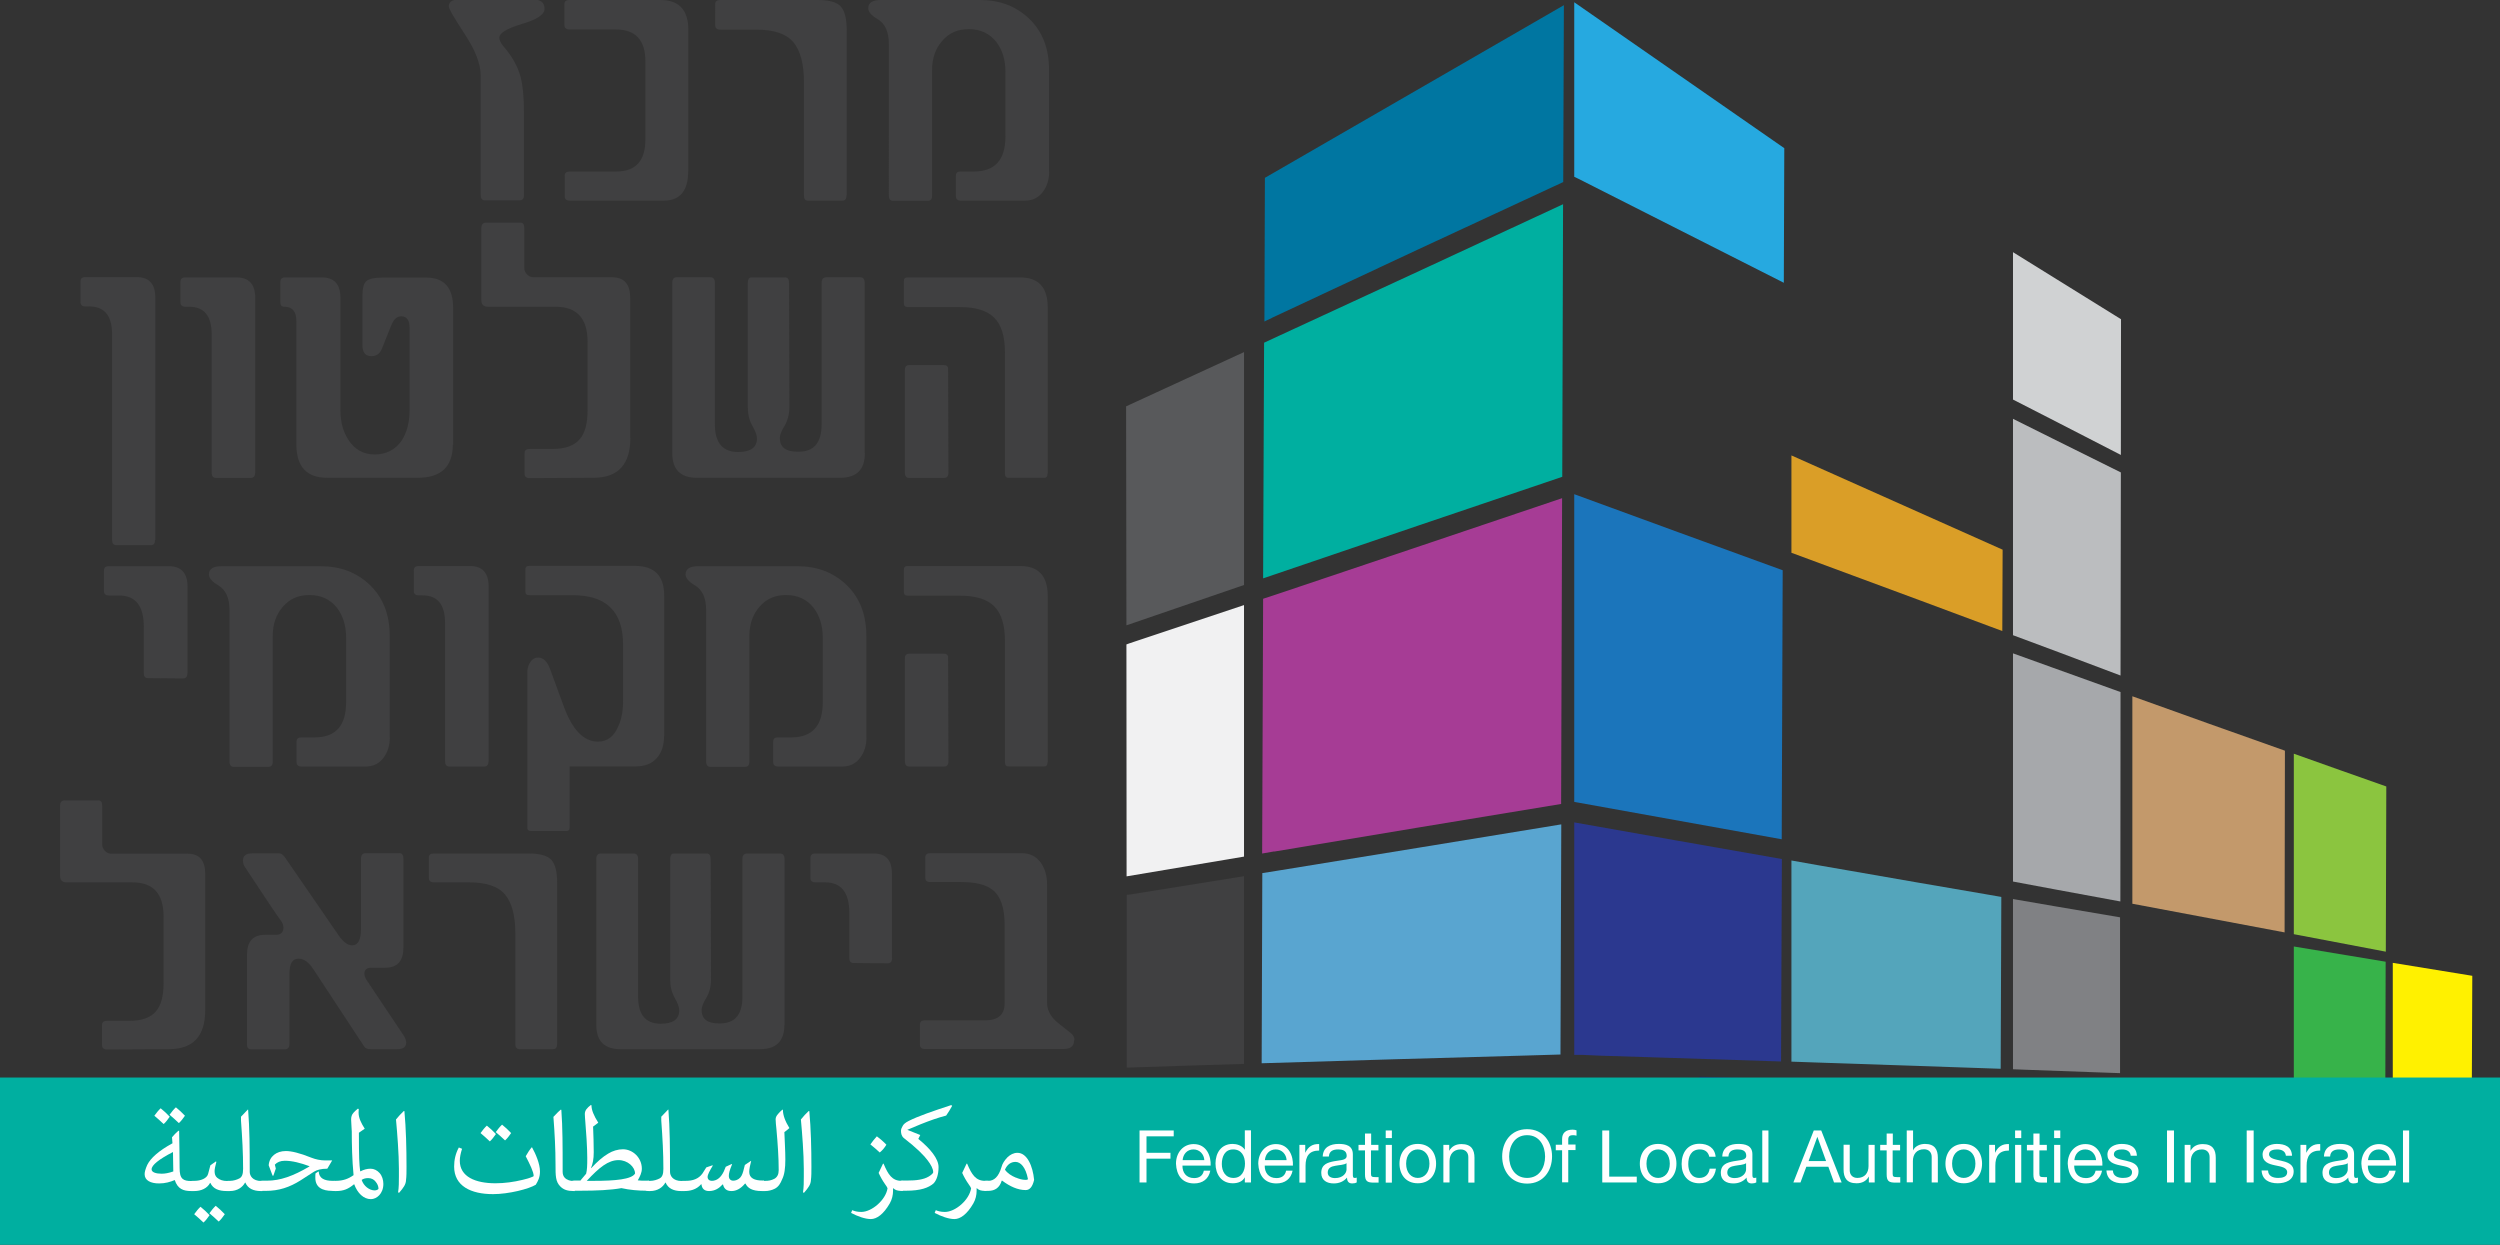 <svg xmlns="http://www.w3.org/2000/svg" id="Layer_1" data-name="Layer 1" viewBox="0 0 154.36 76.86"><rect x="0" y="0" width="154.36" height="76.86" fill="#333333" stroke="none"/><defs><style>      .cls-1 {        fill: #a87c4f;      }      .cls-2 {        fill: #0076a1;      }      .cls-3 {        fill: #fff;      }      .cls-4 {        fill: #37b34a;      }      .cls-5 {        fill: #404041;      }      .cls-6 {        fill: #808184;      }      .cls-7 {        fill: #c3996b;      }      .cls-8 {        fill: #54a5bb;      }      .cls-9 {        fill: #9e1f63;      }      .cls-10 {        fill: #a6a8ab;      }      .cls-11 {        fill: #a63c95;      }      .cls-12 {        fill: #00afa0;      }      .cls-13 {        fill: #d0d2d3;      }      .cls-14 {        fill: #1b75bb;      }      .cls-15 {        fill: #009345;      }      .cls-16 {        fill: #bbbdbf;      }      .cls-17 {        fill: #2b388f;      }      .cls-18 {        fill: #8bc53f;      }      .cls-19 {        fill: #da9e27;      }      .cls-20 {        fill: #fff100;      }      .cls-21 {        fill: #262261;      }      .cls-22 {        fill: #26a9e0;      }      .cls-23 {        fill: #59a5d0;      }      .cls-24 {        fill: #f1f1f2;      }      .cls-25 {        fill: #231f20;      }      .cls-26 {        fill: #f6921e;      }      .cls-27 {        fill: #58595b;      }    </style></defs><path class="cls-2" d="m78.52,19.63c5.99-2.81,11.99-5.61,18-8.39l.04-10.92-18.46,10.66-.03,8.87.46-.22Z"></path><path class="cls-12" d="m78.58,35.51c5.96-2.03,11.92-4.06,17.88-6.07l.05-16.83c-5.83,2.71-11.65,5.41-17.49,8.1l-.97.45-.06,14.55.59-.2Z"></path><path class="cls-11" d="m78.67,52.58c5.9-.99,11.81-1.97,17.72-2.94l.06-18.88c-5.83,1.97-11.66,3.93-17.49,5.89l-.97.32-.06,15.73.74-.13Z"></path><path class="cls-23" d="m94.31,65.17l2.04-.06.05-14.21c-5.84.96-11.68,1.91-17.52,2.86l-.94.15-.04,11.74c5.48-.17,10.95-.33,16.43-.48"></path><path class="cls-22" d="m97.2.14v10.78h.01s.27.13.27.13c4.22,2.13,8.44,4.27,12.66,6.41l.03-8.31L97.2.14Z"></path><path class="cls-14" d="m97.2,30.51v19h0s.1.02.1.02c4.24.76,8.47,1.52,12.71,2.29l.06-16.61c-4.3-1.56-8.59-3.13-12.88-4.7"></path><path class="cls-17" d="m97.2,50.77v14.36h.46s1.11.05,1.11.05l4.43.14,6.77.22.05-12.5c-4.27-.75-8.54-1.5-12.81-2.26"></path><polygon class="cls-21" points="106.25 66.52 104.93 66.48 104.93 74.88 107.08 74.7 113.74 74.14 115.89 73.95 115.92 66.78 110.06 66.63 106.25 66.52"></polygon><path class="cls-19" d="m110.61,28.13v6c1.26.47,2.52.93,3.78,1.4l4.24,1.57,4.24,1.58.76.28.02-5.02-13.04-5.82Z"></path><path class="cls-8" d="m110.61,53.14v12.41l1.44.05c2.95.1,5.9.2,8.85.3l2.63.09.04-10.61-.98-.17-4.25-.73-4.25-.74c-1.16-.2-2.32-.4-3.48-.61"></path><path class="cls-9" d="m117.68,66.83l-1.21-.03v7.11l1.61-.14,7.87-.67,1.61-.14.02-5.89-2.29-.05c-2.54-.06-5.08-.12-7.62-.19"></path><path class="cls-18" d="m141.63,46.54v11.14c1.89.36,3.78.72,5.68,1.08l.03-10.2c-1.9-.67-3.8-1.34-5.7-2.02"></path><path class="cls-4" d="m141.63,58.44v8.24c1.88.08,3.77.15,5.65.23l.02-7.53c-1.89-.31-3.78-.63-5.67-.94"></path><path class="cls-15" d="m148.03,67.47c-1.62-.03-3.24-.05-4.86-.08v4.25l.54-.05,3.78-.32.54-.05v-3.75Z"></path><path class="cls-20" d="m147.74,59.45v7.48c1.63.07,3.25.14,4.88.21l.03-6.89-4.91-.8Z"></path><path class="cls-26" d="m152.62,67.54c-1.4-.02-2.8-.04-4.2-.06v3.71l.43-.04,3.33-.28.43-.04v-3.29Z"></path><polygon class="cls-13" points="124.29 15.57 124.29 24.67 127.16 26.14 130.95 28.09 130.96 19.71 124.29 15.57"></polygon><polygon class="cls-16" points="124.29 25.86 124.29 39.22 127.11 40.27 130.93 41.71 130.95 29.17 126.7 27.06 124.29 25.86"></polygon><polygon class="cls-10" points="124.29 40.34 124.29 54.43 127.02 54.94 130.92 55.66 130.93 42.73 126.76 41.23 124.29 40.34"></polygon><path class="cls-6" d="m124.29,55.51v10.51l1.04.04,4.43.16c.38.01.76.03,1.14.04v-9.62s-4.06-.69-4.06-.69l-2.55-.44Z"></path><path class="cls-25" d="m87.39,66.91c-2.07.05-4.15.1-6.22.14v5.95s1.62.14,1.62.14l2.99.25,1.61.14v-6.62Z"></path><path class="cls-5" d="m69.65,55.24s-.05,0-.08.01v10.67c2.42-.08,4.83-.16,7.24-.23v-11.59l-7.16,1.15Z"></path><polygon class="cls-24" points="69.74 39.72 69.55 39.79 69.56 54.11 76.81 52.89 76.81 37.36 69.74 39.72"></polygon><polygon class="cls-27" points="69.79 24.97 69.53 25.09 69.55 38.61 76.81 36.12 76.81 21.74 69.79 24.97"></polygon><path class="cls-7" d="m131.66,42.99v12.81c3.13.59,6.27,1.18,9.4,1.77l.02-11.22c-3.14-1.11-6.28-2.23-9.42-3.36"></path><path class="cls-1" d="m142.66,67.38c-2.69-.05-5.38-.1-8.07-.16v5.14l.81-.07,6.45-.55.81-.07v-4.3Z"></path><rect class="cls-12" y="66.53" width="154.36" height="10.33"></rect><g><path class="cls-3" d="m70.36,69.8h2.11v.36h-1.68v1.02h1.48v.36h-1.48v1.47h-.43v-3.21Z"></path><path class="cls-3" d="m74.73,72.28c-.1.51-.47.79-1,.79-.74,0-1.09-.51-1.12-1.22,0-.7.46-1.21,1.09-1.21.82,0,1.08.77,1.05,1.33h-1.74c-.01.41.22.77.72.77.32,0,.54-.15.6-.46h.38Zm-.37-.65c-.02-.36-.29-.66-.67-.66-.4,0-.64.3-.67.66h1.34Z"></path><path class="cls-3" d="m77.24,73.01h-.38v-.32h0c-.13.26-.42.37-.74.37-.72,0-1.07-.57-1.07-1.22s.35-1.21,1.06-1.21c.24,0,.58.09.75.36h0v-1.2h.38v3.21Zm-1.08-.28c.51,0,.71-.44.71-.88,0-.46-.21-.88-.73-.88s-.7.45-.7.9.22.86.72.86Z"></path><path class="cls-3" d="m79.81,72.28c-.1.51-.47.79-1,.79-.74,0-1.09-.51-1.12-1.22,0-.7.46-1.21,1.09-1.21.82,0,1.08.77,1.05,1.33h-1.74c-.01.41.22.77.72.77.32,0,.54-.15.6-.46h.38Zm-.37-.65c-.02-.36-.29-.66-.67-.66-.4,0-.64.3-.67.66h1.34Z"></path><path class="cls-3" d="m80.23,70.69h.36v.49h0c.18-.37.44-.56.86-.54v.4c-.62,0-.84.35-.84.94v1.04h-.38v-2.33Z"></path><path class="cls-3" d="m83.76,73.01c-.07.04-.15.06-.27.06-.2,0-.32-.11-.32-.36-.21.25-.5.36-.82.36-.42,0-.77-.19-.77-.65,0-.53.39-.64.79-.72.42-.08.78-.05.78-.34,0-.33-.28-.39-.52-.39-.32,0-.56.1-.58.44h-.38c.02-.58.47-.78.99-.78.42,0,.87.09.87.64v1.2c0,.18,0,.26.12.26.03,0,.07,0,.12-.02v.3Zm-.62-1.19c-.15.11-.44.11-.69.16-.25.04-.47.13-.47.42,0,.25.22.34.45.34.5,0,.71-.32.71-.53v-.39Z"></path><path class="cls-3" d="m84.65,70.69h.46v.34h-.46v1.44c0,.18.05.21.29.21h.18v.34h-.29c-.4,0-.55-.08-.55-.51v-1.48h-.4v-.34h.4v-.7h.38v.7Z"></path><path class="cls-3" d="m85.94,70.27h-.38v-.47h.38v.47Zm-.38.42h.38v2.33h-.38v-2.33Z"></path><path class="cls-3" d="m87.54,70.63c.74,0,1.13.54,1.13,1.22s-.39,1.21-1.13,1.21-1.13-.54-1.13-1.21.39-1.22,1.13-1.22Zm0,2.1c.4,0,.72-.32.72-.88s-.32-.88-.72-.88-.72.32-.72.88.32.88.72.88Z"></path><path class="cls-3" d="m89.12,70.69h.36v.37h0c.16-.29.42-.42.76-.42.61,0,.8.35.8.85v1.53h-.38v-1.58c0-.28-.18-.47-.47-.47-.46,0-.69.31-.69.73v1.31h-.38v-2.33Z"></path><path class="cls-3" d="m94.29,69.72c1.02,0,1.54.81,1.54,1.68s-.52,1.68-1.54,1.68-1.54-.81-1.54-1.68.52-1.68,1.54-1.68Zm0,3.01c.78,0,1.11-.68,1.11-1.32s-.33-1.32-1.11-1.32-1.11.68-1.11,1.32.33,1.32,1.11,1.32Z"></path><path class="cls-3" d="m96.45,71.02h-.39v-.34h.39v-.35c0-.38.23-.58.64-.58.07,0,.18.01.25.04v.33c-.07-.02-.15-.03-.22-.03-.18,0-.29.06-.29.26v.32h.45v.34h-.45v1.99h-.38v-1.99Z"></path><path class="cls-3" d="m98.93,69.8h.43v2.85h1.7v.36h-2.13v-3.21Z"></path><path class="cls-3" d="m102.38,70.63c.74,0,1.13.54,1.13,1.22s-.39,1.21-1.13,1.21-1.13-.54-1.13-1.21.39-1.22,1.13-1.22Zm0,2.1c.4,0,.72-.32.72-.88s-.32-.88-.72-.88-.72.32-.72.88.32.88.72.88Z"></path><path class="cls-3" d="m105.54,71.43c-.06-.29-.26-.46-.58-.46-.55,0-.72.44-.72.91,0,.43.19.85.68.85.37,0,.59-.22.64-.57h.39c-.08.57-.44.9-1.03.9-.71,0-1.09-.5-1.09-1.19s.36-1.25,1.1-1.25c.53,0,.95.25,1,.8h-.4Z"></path><path class="cls-3" d="m108.43,73.01c-.07.04-.15.06-.27.06-.2,0-.32-.11-.32-.36-.21.25-.5.36-.82.36-.42,0-.77-.19-.77-.65,0-.53.39-.64.79-.72.42-.08.78-.05.78-.34,0-.33-.28-.39-.52-.39-.32,0-.56.1-.58.44h-.38c.02-.58.47-.78.99-.78.42,0,.87.09.87.64v1.2c0,.18,0,.26.12.26.03,0,.07,0,.12-.02v.3Zm-.62-1.19c-.15.11-.44.11-.69.16-.25.04-.47.13-.47.42,0,.25.22.34.45.34.5,0,.71-.32.71-.53v-.39Z"></path><path class="cls-3" d="m108.81,69.8h.38v3.21h-.38v-3.21Z"></path><path class="cls-3" d="m111.98,69.8h.47l1.26,3.21h-.47l-.35-.97h-1.36l-.36.97h-.44l1.26-3.21Zm-.32,1.89h1.09l-.54-1.5h0l-.54,1.5Z"></path><path class="cls-3" d="m115.75,73.01h-.36v-.37h0c-.16.29-.42.42-.76.42-.61,0-.8-.35-.8-.85v-1.53h.38v1.58c0,.28.18.47.47.47.46,0,.69-.31.69-.73v-1.31h.38v2.33Z"></path><path class="cls-3" d="m116.86,70.69h.46v.34h-.46v1.44c0,.18.05.21.29.21h.18v.34h-.29c-.4,0-.55-.08-.55-.51v-1.48h-.4v-.34h.4v-.7h.38v.7Z"></path><path class="cls-3" d="m117.74,69.8h.38v1.23h0c.13-.28.46-.4.73-.4.61,0,.8.35.8.85v1.53h-.38v-1.58c0-.28-.18-.47-.47-.47-.46,0-.69.31-.69.73v1.31h-.38v-3.21Z"></path><path class="cls-3" d="m121.25,70.63c.74,0,1.13.54,1.13,1.22s-.39,1.21-1.13,1.21-1.13-.54-1.13-1.21.39-1.22,1.13-1.22Zm0,2.1c.4,0,.72-.32.72-.88s-.32-.88-.72-.88-.72.32-.72.88.32.88.72.88Z"></path><path class="cls-3" d="m122.82,70.69h.36v.49h0c.18-.37.44-.56.86-.54v.4c-.62,0-.84.35-.84.94v1.04h-.38v-2.33Z"></path><path class="cls-3" d="m124.8,70.27h-.38v-.47h.38v.47Zm-.38.42h.38v2.33h-.38v-2.33Z"></path><path class="cls-3" d="m125.92,70.69h.46v.34h-.46v1.44c0,.18.05.21.29.21h.18v.34h-.29c-.4,0-.55-.08-.55-.51v-1.48h-.4v-.34h.4v-.7h.38v.7Z"></path><path class="cls-3" d="m127.21,70.27h-.38v-.47h.38v.47Zm-.38.42h.38v2.33h-.38v-2.33Z"></path><path class="cls-3" d="m129.79,72.28c-.1.51-.47.79-1,.79-.74,0-1.09-.51-1.12-1.22,0-.7.46-1.21,1.09-1.21.82,0,1.08.77,1.05,1.33h-1.74c-.01.41.22.77.72.77.32,0,.54-.15.6-.46h.38Zm-.37-.65c-.02-.36-.29-.66-.67-.66-.4,0-.64.3-.67.66h1.34Z"></path><path class="cls-3" d="m130.46,72.28c.01.34.31.45.62.45.24,0,.56-.05.56-.35s-.38-.35-.76-.43c-.38-.08-.76-.21-.76-.66s.46-.66.87-.66c.51,0,.92.16.95.73h-.38c-.03-.3-.29-.39-.54-.39-.23,0-.5.06-.5.3,0,.27.41.32.76.4.38.09.76.21.76.66,0,.55-.52.73-.99.73-.52,0-.96-.21-.99-.79h.38Z"></path><path class="cls-3" d="m133.8,69.8h.43v3.21h-.43v-3.21Z"></path><path class="cls-3" d="m134.89,70.69h.36v.37h0c.16-.29.42-.42.76-.42.61,0,.8.35.8.85v1.53h-.38v-1.58c0-.28-.18-.47-.47-.47-.46,0-.69.31-.69.73v1.31h-.38v-2.33Z"></path><path class="cls-3" d="m138.72,69.8h.43v3.21h-.43v-3.21Z"></path><path class="cls-3" d="m140.04,72.28c.01.34.31.45.62.45.24,0,.56-.05.56-.35s-.38-.35-.76-.43c-.38-.08-.76-.21-.76-.66s.46-.66.87-.66c.51,0,.92.16.95.73h-.38c-.03-.3-.29-.39-.54-.39-.23,0-.5.06-.5.3,0,.27.41.32.76.4.38.09.76.21.76.66,0,.55-.52.73-.99.73-.52,0-.96-.21-.99-.79h.38Z"></path><path class="cls-3" d="m142.04,70.69h.36v.49h0c.18-.37.44-.56.86-.54v.4c-.62,0-.84.35-.84.94v1.04h-.38v-2.33Z"></path><path class="cls-3" d="m145.58,73.01c-.07.04-.15.06-.27.06-.2,0-.32-.11-.32-.36-.21.25-.5.36-.82.36-.42,0-.77-.19-.77-.65,0-.53.39-.64.79-.72.42-.08.78-.05.78-.34,0-.33-.28-.39-.52-.39-.32,0-.56.1-.58.44h-.38c.02-.58.47-.78.99-.78.42,0,.87.09.87.64v1.2c0,.18,0,.26.12.26.03,0,.07,0,.12-.02v.3Zm-.62-1.19c-.15.11-.44.11-.69.16-.25.04-.47.13-.47.42,0,.25.22.34.45.34.5,0,.71-.32.71-.53v-.39Z"></path><path class="cls-3" d="m147.92,72.28c-.1.51-.47.79-1,.79-.74,0-1.09-.51-1.12-1.22,0-.7.46-1.21,1.09-1.21.82,0,1.08.77,1.05,1.33h-1.74c-.01.41.22.77.72.77.32,0,.54-.15.6-.46h.38Zm-.37-.65c-.02-.36-.29-.66-.67-.66-.4,0-.64.3-.67.66h1.34Z"></path><path class="cls-3" d="m148.37,69.8h.38v3.21h-.38v-3.21Z"></path></g><g><path class="cls-3" d="m9.82,73.07c-.51,0-.89-.18-.89-.57,0-.14.05-.32.16-.57.21-.43.72-.88,1.56-1.34l-.03-.37c.12-.14.25-.28.39-.4h.05c.02.76.02,1.52.03,2.28,0,.34.04.56.19.69.11.1.3.13.51.13h.12v.62h-.11c-.48,0-.83-.13-1.01-.68-.28.12-.59.21-.97.21Zm.86-1.94c-.87.45-1.32.81-1.32,1.07,0,.19.29.27.62.27.21,0,.43-.04.72-.14l-.02-1.21Zm-.58-1.73c-.2-.19-.38-.35-.57-.51.13-.18.26-.34.39-.46.2.16.37.32.56.52-.14.2-.23.32-.37.45Zm.94-.06c-.2-.19-.38-.35-.57-.51.13-.18.26-.34.39-.46.2.16.37.32.56.52-.14.2-.23.32-.37.45Z"></path><path class="cls-3" d="m12.01,72.91c.38,0,.77-.15.84-.43l.14-.53.34-.24.03.03c-.07.25-.11.46-.11.57,0,.17.04.31.16.41.16.13.35.2.61.2h.09v.62h-.11c-.48,0-.84-.13-1.01-.5h-.02c-.17.33-.55.5-.97.5h-.09c-.27,0-.34-.2-.34-.33,0-.12.08-.3.34-.3h.11Zm.55,2.57c-.2-.19-.38-.35-.57-.51.13-.18.26-.34.39-.46.2.16.37.32.56.52-.14.2-.23.32-.37.45Zm.94-.06c-.2-.19-.38-.35-.57-.51.13-.18.26-.34.39-.46.2.16.37.32.56.52-.14.2-.23.32-.37.45Z"></path><path class="cls-3" d="m14.21,72.91c.2,0,.42-.07.57-.15.15-.08.23-.24.23-.59,0-.98-.05-1.86-.13-2.98v-.24s.42-.44.42-.44h.02c.09,1.16.1,2.35.1,3.85,0,.22.16.56.72.56h.06v.62h-.1c-.45,0-.8-.16-.95-.52h-.02c-.15.28-.47.52-.94.52h-.08c-.27,0-.34-.2-.34-.33,0-.12.08-.3.34-.3h.1Z"></path><path class="cls-3" d="m19.12,72.01c-.57-.21-1.08-.34-1.53-.34-.28,0-.48.09-.62.24l.06.24-.15.44h-.05l-.24-.64c.04-.54.47-.88,1.06-.88.33,0,.83.11,1.6.42.23.09.53.16.83.16h.43s-.3.51-.3.51c-.39,0-.66.08-.83.19l-.82.53c-.68.43-1.35.65-2.14.65h-.22c-.27,0-.34-.2-.34-.33,0-.12.08-.3.34-.3h.3c.79,0,1.6-.28,2.61-.88v-.02Zm.55.33h.01c.02.42.36.57.86.57h.13v.62h-.15c-.63,0-1.05-.22-1.05-.81,0-.09,0-.18.01-.27l.18-.12Z"></path><path class="cls-3" d="m21.86,73.12c-.35.29-.64.42-1.11.42h-.07c-.27,0-.34-.2-.34-.33,0-.12.08-.3.34-.3h.04c.49,0,.81-.14,1.11-.35-.09-.95-.11-1.92-.11-2.69,0-.2-.04-.51-.04-.74,0-.16.03-.3.15-.43.07-.08.17-.17.27-.25l.05.03c-.01.09-.01.15-.01.21,0,.35.17.67.38,1l-.36.25c0,1.54.02,1.95.08,2.38h.02c.2-.1.4-.16.62-.16.21,0,.41.1.56.27.15.17.23.42.23.67,0,.61-.42.94-.77.94-.45,0-.83-.37-1.03-.92h-.02Zm1.27.38c.09,0,.18-.03.24-.09,0-.17-.07-.32-.18-.45-.09-.12-.24-.22-.46-.22-.14,0-.28.03-.4.11.12.38.48.65.8.65Z"></path><path class="cls-3" d="m24.58,73.62c.05-.31.05-.65.05-.98v-.48c0-.89-.1-2.19-.18-3.04.14-.18.33-.38.48-.52h.04c.1,1.08.13,2.31.13,3.45,0,.3,0,.59-.03.81-.01.27-.15.47-.43.79l-.06-.03Z"></path><path class="cls-3" d="m30.43,73.73c-1.35,0-2.39-.5-2.39-1.7,0-.4.08-.79.29-1.18l.2.08c-.09.28-.14.53-.14.74,0,.99.97,1.39,2.2,1.39.57,0,1.13-.08,1.67-.21.22-.05.44-.11.64-.2.04-.01.05-.04.05-.05,0-.23-.23-.71-.49-1.21.12-.21.24-.4.37-.55h.02c.22.4.49,1.01.49,1.49,0,.37-.12.59-.26.82-.42.26-1.67.58-2.64.58Zm-.19-3.26c-.2-.19-.38-.35-.57-.51.13-.18.26-.34.39-.46.2.16.37.32.56.52-.14.2-.23.32-.37.45Zm.94-.06c-.2-.19-.38-.35-.57-.51.13-.18.26-.34.39-.46.2.16.37.32.56.52-.14.2-.23.32-.37.45Z"></path><path class="cls-3" d="m35.48,73.54h-.05c-.39,0-.63-.08-.83-.28-.3-.3-.3-.65-.3-1.37,0-.93-.05-1.9-.13-2.93.17-.18.32-.34.46-.45l.03.02c.08,1.07.08,2.33.08,3.54v.28c0,.31.18.45.37.52.12.04.25.05.31.05h.07v.62Z"></path><path class="cls-3" d="m35.82,72.91l.37-.44c.06-.25.07-.47.07-.97,0-.64-.07-1.68-.12-2.24-.01-.15-.03-.33-.03-.48,0-.22.14-.38.38-.56l.03.03c0,.28.14.63.42,1.07l-.32.24c.02.53.04,1.05.04,1.58,0,.43-.06.72-.17.98h.02c.36-.39.7-.69,1.04-.89.27-.17.61-.27.91-.27.61,0,1.17.52,1.17,1.2,0,.25-.12.49-.25.72.12.02.32.02.5.02h.19v.62h-.12c-.56,0-1.08-.05-1.58-.16-.67.12-1.53.16-2.54.16h-.35c-.27,0-.34-.2-.34-.33,0-.12.08-.3.34-.3h.34Zm.87,0c1.28,0,2.31-.09,2.52-.45,0-.41-.46-.83-1.02-.83-.63,0-1.19.45-1.96,1.28h.45Z"></path><path class="cls-3" d="m40.16,72.91c.2,0,.42-.07.57-.15.15-.08.23-.24.23-.59,0-.98-.05-1.86-.13-2.98v-.24s.42-.44.42-.44h.02c.09,1.16.1,2.35.1,3.85,0,.22.16.56.72.56h.06v.62h-.1c-.45,0-.8-.16-.95-.52h-.02c-.15.28-.47.52-.94.52h-.08c-.27,0-.34-.2-.34-.33,0-.12.08-.3.34-.3h.1Z"></path><path class="cls-3" d="m47.16,73.54h-.12c-.61,0-.88-.19-1.01-.46h-.03c-.27.32-.55.46-.83.46-.21,0-.45-.06-.53-.41h-.02c-.22.24-.48.41-.84.41-.27,0-.44-.13-.47-.42h-.02c-.3.35-.71.42-1.04.42h-.08c-.27,0-.34-.2-.34-.33,0-.12.08-.3.34-.3h.17c.44,0,.79-.12,1.03-.45l.24-.38.38-.13.02.02c-.19.32-.32.55-.32.7s.11.24.26.24c.14,0,.3-.05.42-.15.12-.09.24-.26.32-.43l.12-.29.37-.17.02.02c-.15.37-.2.55-.2.73,0,.13.08.28.27.28.16,0,.26-.06.34-.11.15-.1.22-.26.28-.47.02-.08.05-.17.1-.39l.37-.25h.02c-.06.23-.12.5-.12.68,0,.39.34.53.8.53h.11v.62Z"></path><path class="cls-3" d="m47.27,72.91c.16,0,.34-.02.55-.13.17-.1.26-.27.26-.53,0-.78-.06-1.64-.14-2.53-.02-.22-.05-.43-.05-.61,0-.11.05-.22.15-.33.07-.08.16-.18.27-.27l.03.02c0,.32.14.7.4,1.12-.09.08-.19.17-.31.25.02.56.06,1.15.06,1.69s-.05.93-.2,1.23c-.1.25-.22.45-.44.57-.19.1-.42.15-.61.15h-.07c-.27,0-.34-.2-.34-.33,0-.12.08-.3.34-.3h.11Z"></path><path class="cls-3" d="m49.58,73.62c.05-.31.05-.65.05-.98v-.48c0-.89-.1-2.19-.18-3.04.14-.18.33-.38.48-.52h.04c.1,1.08.13,2.31.13,3.45,0,.3,0,.59-.03.81-.01.27-.15.47-.43.79l-.06-.03Z"></path><path class="cls-3" d="m54.56,71.86c.28.67.53,1.05,1.1,1.05h.09v.62h-.1c-.21,0-.37-.04-.49-.16h-.02c0,.06,0,.12,0,.17,0,.23-.06.52-.2.76-.39.68-.81.97-1.17.97s-.82-.17-1.22-.38l.07-.17c.13.06.31.11.56.11.65,0,1.51-.74,1.62-1.46-.02-.06-.07-.14-.13-.22-.19-.27-.31-.49-.42-.73.1-.22.19-.41.27-.57h.03Zm-.42-1.7c.2.15.4.32.59.52-.11.18-.24.34-.41.48-.19-.18-.38-.34-.58-.5.13-.18.26-.35.4-.5Z"></path><path class="cls-3" d="m58.79,68.28c-.11.2-.23.4-.37.6-.25.06-.52.15-.79.24-.52.18-1.05.4-1.61.64h0s.8.32.8.32l-.12.24c.75.61,1.25,1.23,1.25,1.74,0,.45-.12.82-.31,1.01-.31.27-.8.45-1.7.45h-.2c-.27,0-.34-.2-.34-.33,0-.12.08-.3.34-.3h.31c.5,0,.97-.05,1.3-.25.18-.11.27-.21.27-.26,0-.22-.15-.48-.34-.73-.21-.29-.67-.76-1.47-1.38-.14-.11-.18-.28-.18-.45,0-.1.05-.21.11-.31.05-.09.15-.19.37-.3.57-.29,1.5-.61,2.63-.98l.03.04Z"></path><path class="cls-3" d="m59.72,71.86c.28.67.53,1.05,1.1,1.05h.09v.62h-.1c-.21,0-.37-.04-.49-.16h-.02c0,.06,0,.12,0,.17,0,.23-.06.52-.2.76-.39.68-.81.97-1.17.97s-.82-.17-1.22-.38l.07-.17c.13.06.31.11.56.11.65,0,1.51-.74,1.62-1.46-.02-.06-.07-.14-.13-.22-.19-.27-.31-.49-.42-.73.1-.22.19-.41.27-.57h.03Z"></path><path class="cls-3" d="m61.02,72.91c.36,0,.64-.25.82-.86.05-.2.18-.4.36-.59.18-.17.38-.28.62-.28.6,0,.95.82,1.03,1.67-.1.44-.28.63-.52.63-.48,0-.97-.22-1.45-.58h-.03c-.13.43-.41.63-.84.63h-.08c-.27,0-.34-.2-.34-.33,0-.12.08-.3.34-.3h.11Zm1.71-.2c.19.08.39.14.58.14.07,0,.14,0,.16-.05-.14-.74-.46-1.06-.77-1.06-.28,0-.51.16-.65.48.15.22.4.38.69.5Z"></path></g><g><g><path class="cls-5" d="m12.67,62.38c0,1.58-.73,2.38-2.19,2.4l-3.87.02c-.2,0-.31-.09-.31-.27v-1.24c0-.17.1-.26.31-.26h1.38c.77,0,1.32-.2,1.64-.59.31-.35.47-.93.47-1.74v-4.11c0-1.41-.64-2.11-1.92-2.11h-4.06c-.27,0-.41-.13-.41-.39v-4.35c0-.21.1-.32.29-.32h2.09c.14,0,.22.11.22.32v2.4c0,.15.06.28.17.4.12.11.24.17.37.17h4.73c.73,0,1.09.41,1.09,1.24v8.44Z"></path><path class="cls-5" d="m25.08,64.37c0,.27-.18.41-.54.41h-1.66c-.19,0-.32-.05-.39-.16l-3.15-4.79c-.28-.43-.59-.64-.91-.64-.38,0-.56.32-.56.95v4.32c0,.22-.1.33-.29.33h-2.07c-.17,0-.26-.1-.26-.31v-5.52c0-.83.37-1.24,1.11-1.24h.65c.32,0,.49-.14.49-.43,0-.15-.04-.27-.12-.39-.26-.35-1.01-1.47-2.26-3.37-.08-.12-.12-.25-.12-.39,0-.3.19-.45.58-.45h1.66c.13,0,.25.09.37.27l3.29,4.78c.28.42.57.63.85.63.36,0,.54-.35.54-1.04v-4.32c0-.22.1-.33.29-.33h2.09c.16,0,.24.12.24.35v5.46c0,.84-.37,1.26-1.11,1.26h-.85c-.3,0-.45.12-.45.35,0,.13.04.26.12.39l2.32,3.47c.09.15.14.29.14.41Z"></path><path class="cls-5" d="m34.4,64.45c0,.22-.08.33-.25.33h-2.07c-.17,0-.26-.1-.26-.31v-6.81c0-1.11-.21-1.92-.63-2.42-.42-.51-1.16-.76-2.23-.76h-2.17c-.2,0-.31-.09-.31-.27v-1.26c0-.17.1-.25.31-.25h5.86c.69,0,1.15.13,1.39.39.24.26.36.73.36,1.41v9.95Z"></path><path class="cls-5" d="m48.43,63.29c0,.99-.5,1.49-1.5,1.49h-8.62c-.99,0-1.49-.5-1.49-1.49v-10.26c0-.22.09-.33.27-.33h2.04c.18,0,.27.12.27.35v8.5c0,1.11.47,1.66,1.4,1.66.76,0,1.14-.28,1.14-.83,0-.18-.09-.44-.28-.77-.19-.33-.28-.71-.28-1.15v-7.39c0-.24.07-.37.22-.37h2.05c.15,0,.23.12.23.37l.02,7.41c0,.44-.1.82-.29,1.13-.19.31-.29.56-.29.75,0,.55.35.83,1.06.83h.08c.92,0,1.38-.55,1.38-1.64v-8.52c0-.22.1-.33.29-.33h2.03c.19,0,.28.12.28.35v10.24Z"></path><path class="cls-5" d="m55.08,59.16c0,.21-.09.32-.27.32l-2.11-.02c-.17,0-.26-.1-.26-.3v-2.8c0-1.25-.5-1.88-1.49-1.88h-.6c-.2,0-.31-.09-.31-.27v-1.24c0-.18.1-.27.29-.27h3.62c.75,0,1.12.41,1.12,1.24v5.22Z"></path><path class="cls-5" d="m66.32,64.23c0,.36-.22.54-.65.54h-8.56c-.2,0-.31-.09-.31-.27v-1.24c0-.17.1-.26.29-.26h3.73c.81,0,1.21-.35,1.21-1.06v-4.84c0-1.06-.25-1.78-.76-2.17-.4-.31-1.05-.47-1.95-.47h-1.89c-.2,0-.3-.09-.3-.27v-1.24c0-.18.1-.27.3-.27h5.67c.5,0,.89.2,1.18.61.24.35.37.79.37,1.32v7.3c0,.38.15.73.45,1.04.09.11.43.38,1.01.83.15.12.23.26.23.43Z"></path></g><g><g><path class="cls-5" d="m33.62.55c0,.35-.47.66-1.4.93-.93.28-1.39.56-1.39.85,0,.14.08.31.23.5.55.63.91,1.27,1.08,1.91.14.52.21,1.24.21,2.16v5.16c0,.21-.09.31-.27.31h-2.14c-.18,0-.26-.11-.26-.34v-7.37c0-.7-.33-1.56-.99-2.56-.65-1-.98-1.56-.98-1.69,0-.29.21-.44.62-.44h4.56c.49,0,.73.18.73.55Z"></path><path class="cls-5" d="m42.49,10.58c0,1.21-.51,1.81-1.52,1.81h-5.78c-.21,0-.32-.09-.32-.27v-1.29c0-.16.11-.24.32-.24h2.86c1.2,0,1.8-.66,1.8-1.98V3.79c0-1.31-.61-1.97-1.82-1.97h-2.86c-.21,0-.32-.09-.32-.27V.25c0-.17.1-.25.32-.25h5.6c1.15,0,1.73.61,1.73,1.84v8.74Z"></path><path class="cls-5" d="m52.27,12.05c0,.22-.08.34-.25.34h-2.12c-.18,0-.26-.1-.26-.31v-6.99c0-1.14-.22-1.96-.65-2.48-.43-.52-1.19-.78-2.29-.78h-2.22c-.21,0-.32-.09-.32-.27V.25c0-.17.1-.25.32-.25h6.01c.7,0,1.18.13,1.42.4.24.26.37.75.37,1.44v10.21Z"></path><path class="cls-5" d="m64.78,10.58c0,.5-.13.92-.38,1.25-.26.37-.64.56-1.13.56h-3.93c-.21,0-.32-.09-.32-.27v-1.27c0-.18.1-.26.29-.26h.83c1.29,0,1.94-.72,1.94-2.16v-4.01c0-.73-.19-1.34-.57-1.84-.42-.52-.98-.78-1.69-.78s-1.23.24-1.65.73c-.41.47-.62,1.07-.62,1.78v7.78c0,.21-.09.31-.27.31h-2.13c-.18,0-.27-.11-.27-.34V2.71c0-.76-.24-1.27-.71-1.54-.37-.22-.56-.44-.56-.66,0-.34.26-.51.77-.51h6.12c1.24,0,2.26.39,3.07,1.18.8.78,1.2,1.82,1.2,3.11v6.29Z"></path></g><g><path class="cls-5" d="m11.57,41.56c0,.22-.09.33-.27.33l-2.16-.02c-.18,0-.26-.1-.26-.3v-2.87c0-1.29-.51-1.93-1.52-1.93h-.62c-.21,0-.32-.09-.32-.27v-1.27c0-.18.1-.27.29-.27h3.72c.76,0,1.15.42,1.15,1.27v5.35Z"></path><path class="cls-5" d="m24.07,45.52c0,.5-.13.92-.38,1.25-.26.37-.64.56-1.13.56h-3.93c-.21,0-.32-.09-.32-.27v-1.27c0-.18.1-.26.29-.26h.83c1.29,0,1.94-.72,1.94-2.16v-4.01c0-.73-.19-1.34-.57-1.84-.42-.52-.98-.78-1.69-.78s-1.23.24-1.65.73c-.41.47-.62,1.07-.62,1.78v7.78c0,.21-.09.32-.27.32h-2.13c-.18,0-.27-.11-.27-.34v-9.34c0-.76-.24-1.27-.71-1.54-.37-.22-.56-.44-.56-.66,0-.34.26-.51.77-.51h6.12c1.24,0,2.26.39,3.07,1.18.8.78,1.2,1.82,1.2,3.11v6.29Z"></path><path class="cls-5" d="m30.16,47.01c0,.21-.09.32-.27.32h-2.14c-.18,0-.27-.11-.27-.34v-8.52c0-1.14-.46-1.71-1.39-1.71h-.22c-.21,0-.32-.09-.32-.27v-1.27c0-.18.1-.27.29-.27h3.18c.77,0,1.15.42,1.15,1.27v10.8Z"></path><path class="cls-5" d="m41,45.45c0,.58-.15,1.03-.46,1.37-.3.34-.74.5-1.29.5h-4.08v3.79c0,.14-.07.2-.2.2h-2.2c-.14,0-.21-.07-.21-.2v-9.63c0-.2.06-.4.18-.6.13-.19.29-.28.49-.28.32,0,.57.25.75.75l.82,2.24c.53,1.47,1.24,2.2,2.12,2.2.56,0,.97-.3,1.23-.89.21-.43.32-.96.32-1.6v-3.51c0-2.02-1.03-3.04-3.1-3.04h-2.68c-.17,0-.25-.07-.25-.21v-1.39c0-.14.08-.21.23-.21h6.53c1.21,0,1.81.61,1.81,1.84v8.68Z"></path><path class="cls-5" d="m53.5,45.52c0,.5-.13.92-.38,1.25-.26.37-.64.56-1.13.56h-3.93c-.21,0-.32-.09-.32-.27v-1.27c0-.18.1-.26.29-.26h.83c1.29,0,1.94-.72,1.94-2.16v-4.01c0-.73-.19-1.34-.57-1.84-.42-.52-.98-.78-1.69-.78s-1.23.24-1.65.73c-.41.47-.62,1.07-.62,1.78v7.78c0,.21-.09.32-.27.32h-2.13c-.18,0-.27-.11-.27-.34v-9.34c0-.76-.24-1.27-.71-1.54-.37-.22-.56-.44-.56-.66,0-.34.26-.51.77-.51h6.12c1.24,0,2.26.39,3.07,1.18.8.78,1.2,1.82,1.2,3.11v6.29Z"></path><path class="cls-5" d="m64.68,47.05c0,.18-.06.27-.18.27h-2.24c-.14,0-.21-.09-.21-.27v-7.45c0-.49-.05-.92-.16-1.28-.11-.36-.27-.65-.5-.88-.23-.23-.52-.39-.87-.5-.36-.11-.78-.16-1.28-.16h-3.18c-.17,0-.25-.07-.25-.21v-1.41c0-.14.08-.21.23-.21h6.95c1.13,0,1.7.61,1.7,1.84v10.27Zm-6.12-.04c0,.21-.09.32-.28.32h-2.14c-.18,0-.27-.11-.27-.34v-6.34c0-.2.1-.29.29-.29h2.1c.19,0,.28.08.28.24l.02,6.41Z"></path></g><g><path class="cls-5" d="m9.57,33.35c0,.21-.08.31-.25.31h-2.14c-.18,0-.26-.11-.26-.34v-12.69c0-1.14-.47-1.71-1.42-1.71h-.22c-.21,0-.31-.09-.31-.27v-1.27c0-.18.1-.27.29-.27h3.18c.77,0,1.15.42,1.15,1.27v14.96Z"></path><path class="cls-5" d="m15.75,29.19c0,.21-.09.32-.27.32h-2.14c-.18,0-.27-.11-.27-.34v-8.52c0-1.14-.46-1.71-1.39-1.71h-.22c-.21,0-.32-.09-.32-.27v-1.27c0-.18.1-.27.29-.27h3.18c.76,0,1.15.42,1.15,1.27v10.8Z"></path><path class="cls-5" d="m27.96,27.44c0,1.37-.72,2.06-2.16,2.06h-5.6c-1.27,0-1.9-.69-1.9-2.06v-7.61c0-.6-.25-.89-.74-.89-.17,0-.25-.09-.25-.27v-1.27c0-.18.1-.27.29-.27h2.27c.77,0,1.15.42,1.15,1.27v6.93c0,.73.17,1.34.5,1.84.39.6.93.89,1.62.89s1.28-.29,1.67-.87c.32-.5.48-1.13.48-1.88v-5.07c0-.47-.17-.71-.52-.71-.26,0-.47.19-.62.58l-.55,1.37c-.12.34-.34.51-.66.51-.37,0-.56-.22-.56-.67v-3.08c0-.45.08-.74.24-.88.17-.15.49-.22.98-.22h2.73c1.1,0,1.65.63,1.65,1.88v8.44Z"></path><path class="cls-5" d="m38.92,27.04c0,1.63-.75,2.45-2.25,2.46l-3.97.02c-.21,0-.31-.09-.31-.27v-1.27c0-.18.1-.26.31-.26h1.41c.79,0,1.35-.2,1.69-.61.32-.36.48-.96.48-1.79v-4.22c0-1.44-.66-2.16-1.97-2.16h-4.17c-.28,0-.42-.13-.42-.4v-4.46c0-.22.1-.33.29-.33h2.14c.15,0,.22.11.22.33v2.46c0,.16.06.29.18.41.12.12.25.17.38.17h4.86c.75,0,1.12.42,1.12,1.27v8.66Z"></path><path class="cls-5" d="m53.4,27.98c0,1.02-.51,1.52-1.53,1.52h-8.84c-1.02,0-1.52-.51-1.52-1.52v-10.52c0-.22.09-.34.27-.34h2.09c.18,0,.27.12.27.36v8.72c0,1.14.48,1.71,1.43,1.71.78,0,1.17-.28,1.17-.85,0-.18-.1-.44-.29-.78-.19-.33-.28-.73-.28-1.19v-7.58c0-.25.07-.38.22-.38h2.1c.16,0,.23.13.23.38l.02,7.6c0,.45-.1.84-.29,1.17-.2.32-.3.57-.3.76,0,.57.36.85,1.09.85h.08c.94,0,1.41-.56,1.41-1.69v-8.74c0-.22.1-.34.3-.34h2.08c.19,0,.28.12.28.36v10.5Z"></path><path class="cls-5" d="m64.68,29.23c0,.18-.06.27-.18.27h-2.24c-.14,0-.21-.09-.21-.27v-7.45c0-.49-.05-.92-.16-1.28-.11-.36-.27-.65-.5-.88-.23-.23-.52-.39-.87-.5-.36-.11-.78-.16-1.28-.16h-3.18c-.17,0-.25-.07-.25-.21v-1.41c0-.14.08-.21.23-.21h6.95c1.13,0,1.7.61,1.7,1.84v10.27Zm-6.12-.04c0,.21-.09.32-.28.32h-2.14c-.18,0-.27-.11-.27-.34v-6.34c0-.2.1-.29.29-.29h2.1c.19,0,.28.08.28.24l.02,6.41Z"></path></g></g></g></svg>